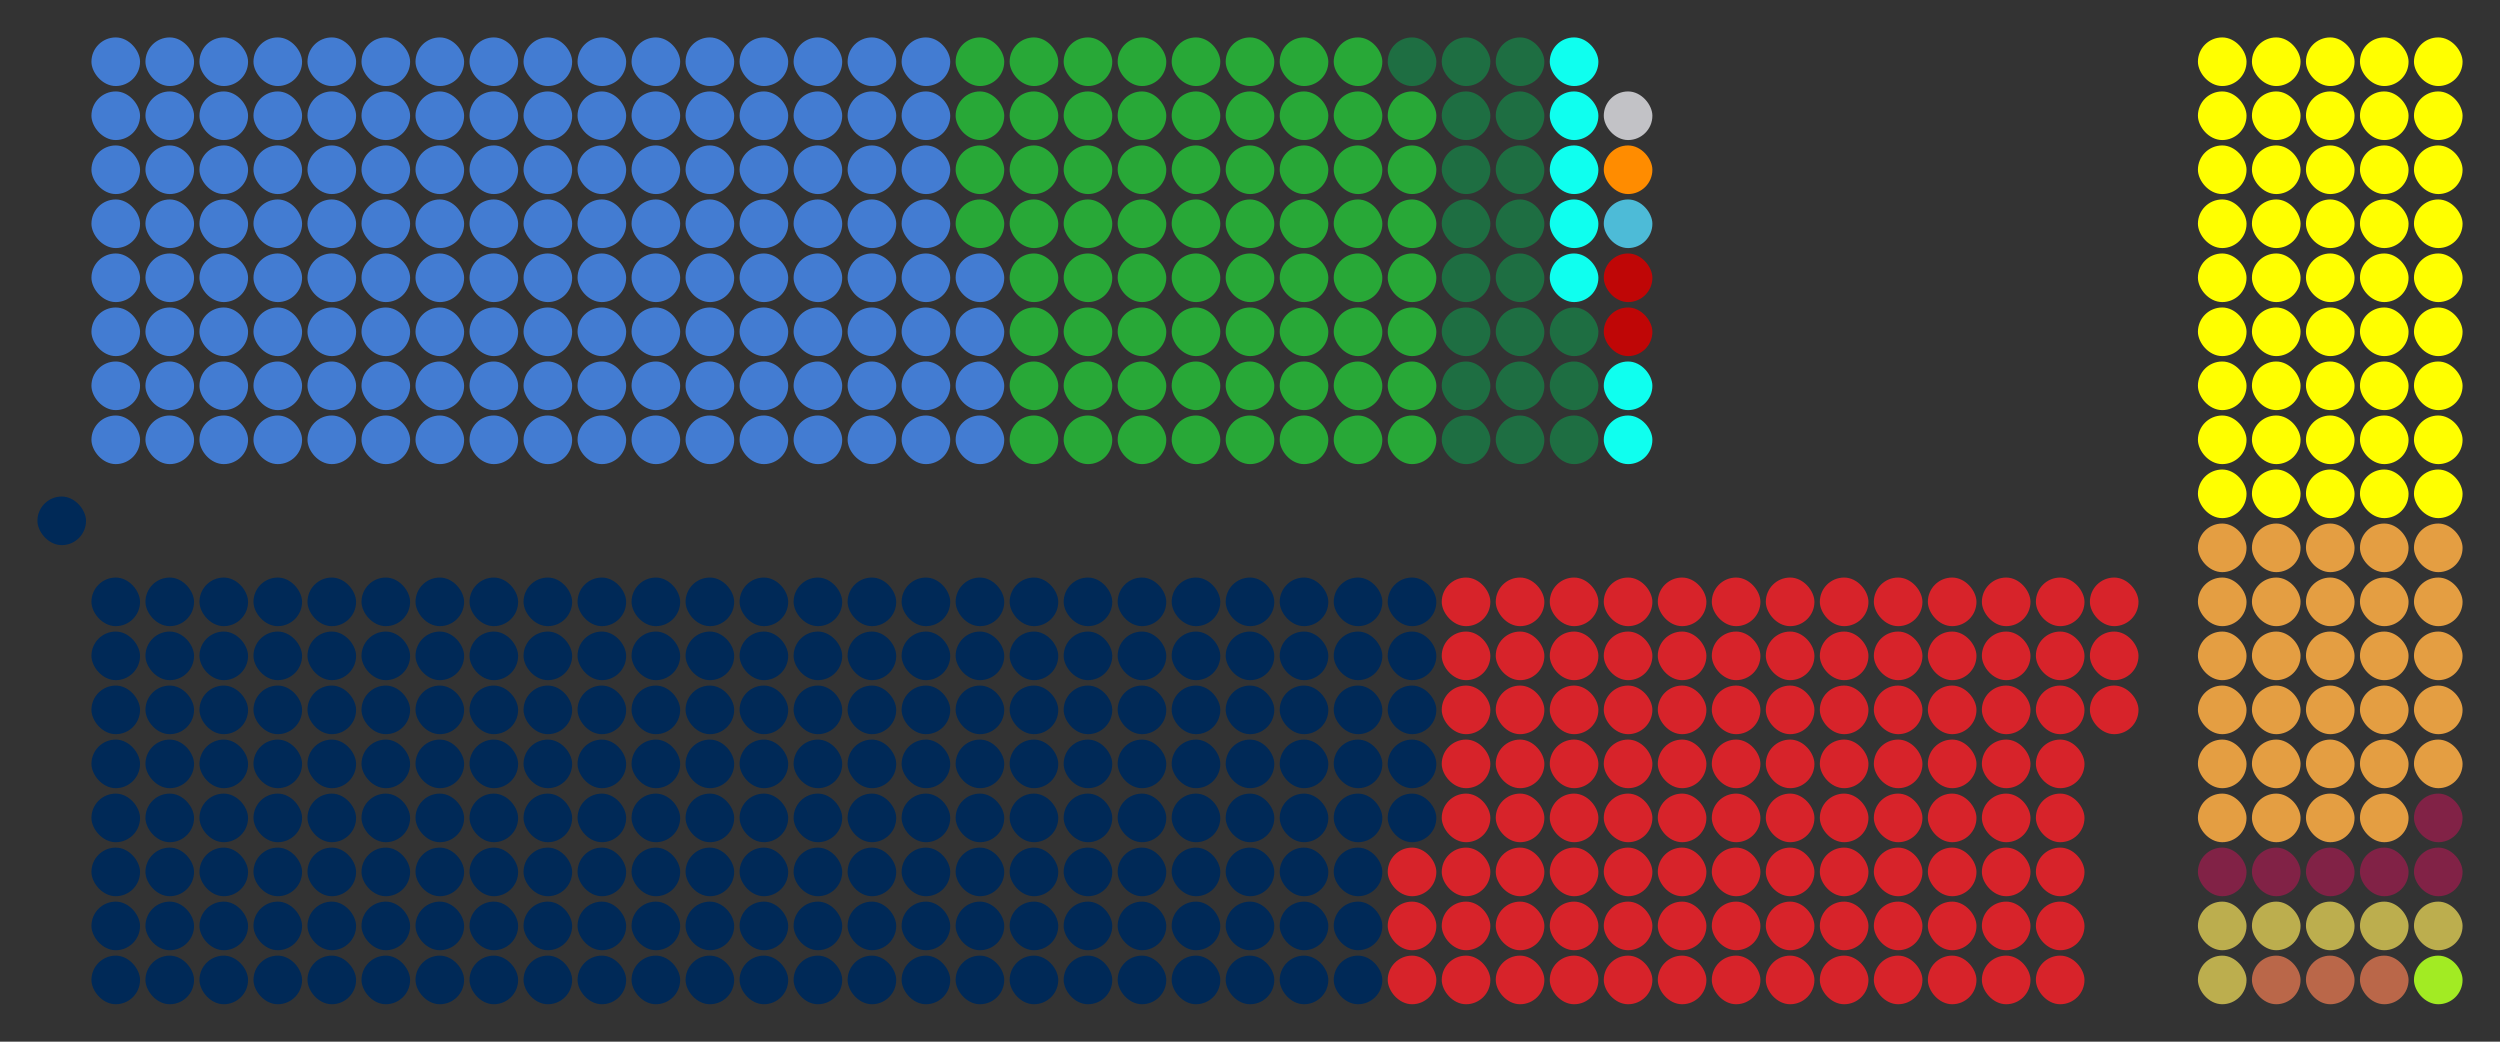<?xml version="1.0" encoding="UTF-8" standalone="no"?>
<svg xmlns:svg="http://www.w3.org/2000/svg"
xmlns="http://www.w3.org/2000/svg" version="1.1"
width="360.0" height="150.0">
<rect width="100%" height="100%" fill="#333333" stroke="none"/>
<!-- Created with the Wikimedia westminster parliament diagram creator (http://parliamentdiagram.toolforge.org/westminsterinputform.html) -->
<g id="diagram">
  <g id="headbench">
  <g style="fill:#002957" id="Speaker">
    <rect x="5.389" y="71.5" rx="3.50" ry="3.50" width="7.00" height="7.00"/>
  </g>
  </g>
  <g id="leftbench">
  <g style="fill:#437CD2" id="Conservative">
    <rect x="13.167" y="59.833" rx="3.50" ry="3.50" width="7.00" height="7.00"/>
    <rect x="13.167" y="52.056" rx="3.50" ry="3.50" width="7.00" height="7.00"/>
    <rect x="13.167" y="44.278" rx="3.50" ry="3.50" width="7.00" height="7.00"/>
    <rect x="13.167" y="36.5" rx="3.50" ry="3.50" width="7.00" height="7.00"/>
    <rect x="13.167" y="28.722" rx="3.50" ry="3.50" width="7.00" height="7.00"/>
    <rect x="13.167" y="20.944" rx="3.50" ry="3.50" width="7.00" height="7.00"/>
    <rect x="13.167" y="13.167" rx="3.50" ry="3.50" width="7.00" height="7.00"/>
    <rect x="13.167" y="5.389" rx="3.50" ry="3.50" width="7.00" height="7.00"/>
    <rect x="20.944" y="59.833" rx="3.50" ry="3.50" width="7.00" height="7.00"/>
    <rect x="20.944" y="52.056" rx="3.50" ry="3.50" width="7.00" height="7.00"/>
    <rect x="20.944" y="44.278" rx="3.50" ry="3.50" width="7.00" height="7.00"/>
    <rect x="20.944" y="36.5" rx="3.50" ry="3.50" width="7.00" height="7.00"/>
    <rect x="20.944" y="28.722" rx="3.50" ry="3.50" width="7.00" height="7.00"/>
    <rect x="20.944" y="20.944" rx="3.50" ry="3.50" width="7.00" height="7.00"/>
    <rect x="20.944" y="13.167" rx="3.50" ry="3.50" width="7.00" height="7.00"/>
    <rect x="20.944" y="5.389" rx="3.50" ry="3.50" width="7.00" height="7.00"/>
    <rect x="28.722" y="59.833" rx="3.50" ry="3.50" width="7.00" height="7.00"/>
    <rect x="28.722" y="52.056" rx="3.50" ry="3.50" width="7.00" height="7.00"/>
    <rect x="28.722" y="44.278" rx="3.50" ry="3.50" width="7.00" height="7.00"/>
    <rect x="28.722" y="36.5" rx="3.50" ry="3.50" width="7.00" height="7.00"/>
    <rect x="28.722" y="28.722" rx="3.50" ry="3.50" width="7.00" height="7.00"/>
    <rect x="28.722" y="20.944" rx="3.50" ry="3.50" width="7.00" height="7.00"/>
    <rect x="28.722" y="13.167" rx="3.50" ry="3.50" width="7.00" height="7.00"/>
    <rect x="28.722" y="5.389" rx="3.50" ry="3.50" width="7.00" height="7.00"/>
    <rect x="36.5" y="59.833" rx="3.50" ry="3.50" width="7.00" height="7.00"/>
    <rect x="36.5" y="52.056" rx="3.50" ry="3.50" width="7.00" height="7.00"/>
    <rect x="36.5" y="44.278" rx="3.50" ry="3.50" width="7.00" height="7.00"/>
    <rect x="36.5" y="36.5" rx="3.50" ry="3.50" width="7.00" height="7.00"/>
    <rect x="36.5" y="28.722" rx="3.50" ry="3.50" width="7.00" height="7.00"/>
    <rect x="36.5" y="20.944" rx="3.50" ry="3.50" width="7.00" height="7.00"/>
    <rect x="36.5" y="13.167" rx="3.50" ry="3.50" width="7.00" height="7.00"/>
    <rect x="36.5" y="5.389" rx="3.50" ry="3.50" width="7.00" height="7.00"/>
    <rect x="44.278" y="59.833" rx="3.50" ry="3.50" width="7.00" height="7.00"/>
    <rect x="44.278" y="52.056" rx="3.50" ry="3.50" width="7.00" height="7.00"/>
    <rect x="44.278" y="44.278" rx="3.50" ry="3.50" width="7.00" height="7.00"/>
    <rect x="44.278" y="36.5" rx="3.50" ry="3.50" width="7.00" height="7.00"/>
    <rect x="44.278" y="28.722" rx="3.50" ry="3.50" width="7.00" height="7.00"/>
    <rect x="44.278" y="20.944" rx="3.50" ry="3.50" width="7.00" height="7.00"/>
    <rect x="44.278" y="13.167" rx="3.50" ry="3.50" width="7.00" height="7.00"/>
    <rect x="44.278" y="5.389" rx="3.50" ry="3.50" width="7.00" height="7.00"/>
    <rect x="52.056" y="59.833" rx="3.50" ry="3.50" width="7.00" height="7.00"/>
    <rect x="52.056" y="52.056" rx="3.50" ry="3.50" width="7.00" height="7.00"/>
    <rect x="52.056" y="44.278" rx="3.50" ry="3.50" width="7.00" height="7.00"/>
    <rect x="52.056" y="36.5" rx="3.50" ry="3.50" width="7.00" height="7.00"/>
    <rect x="52.056" y="28.722" rx="3.50" ry="3.50" width="7.00" height="7.00"/>
    <rect x="52.056" y="20.944" rx="3.50" ry="3.50" width="7.00" height="7.00"/>
    <rect x="52.056" y="13.167" rx="3.50" ry="3.50" width="7.00" height="7.00"/>
    <rect x="52.056" y="5.389" rx="3.50" ry="3.50" width="7.00" height="7.00"/>
    <rect x="59.833" y="59.833" rx="3.50" ry="3.50" width="7.00" height="7.00"/>
    <rect x="59.833" y="52.056" rx="3.50" ry="3.50" width="7.00" height="7.00"/>
    <rect x="59.833" y="44.278" rx="3.50" ry="3.50" width="7.00" height="7.00"/>
    <rect x="59.833" y="36.5" rx="3.50" ry="3.50" width="7.00" height="7.00"/>
    <rect x="59.833" y="28.722" rx="3.50" ry="3.50" width="7.00" height="7.00"/>
    <rect x="59.833" y="20.944" rx="3.50" ry="3.50" width="7.00" height="7.00"/>
    <rect x="59.833" y="13.167" rx="3.50" ry="3.50" width="7.00" height="7.00"/>
    <rect x="59.833" y="5.389" rx="3.50" ry="3.50" width="7.00" height="7.00"/>
    <rect x="67.611" y="59.833" rx="3.50" ry="3.50" width="7.00" height="7.00"/>
    <rect x="67.611" y="52.056" rx="3.50" ry="3.50" width="7.00" height="7.00"/>
    <rect x="67.611" y="44.278" rx="3.50" ry="3.50" width="7.00" height="7.00"/>
    <rect x="67.611" y="36.5" rx="3.50" ry="3.50" width="7.00" height="7.00"/>
    <rect x="67.611" y="28.722" rx="3.50" ry="3.50" width="7.00" height="7.00"/>
    <rect x="67.611" y="20.944" rx="3.50" ry="3.50" width="7.00" height="7.00"/>
    <rect x="67.611" y="13.167" rx="3.50" ry="3.50" width="7.00" height="7.00"/>
    <rect x="67.611" y="5.389" rx="3.50" ry="3.50" width="7.00" height="7.00"/>
    <rect x="75.389" y="59.833" rx="3.50" ry="3.50" width="7.00" height="7.00"/>
    <rect x="75.389" y="52.056" rx="3.50" ry="3.50" width="7.00" height="7.00"/>
    <rect x="75.389" y="44.278" rx="3.50" ry="3.50" width="7.00" height="7.00"/>
    <rect x="75.389" y="36.5" rx="3.50" ry="3.50" width="7.00" height="7.00"/>
    <rect x="75.389" y="28.722" rx="3.50" ry="3.50" width="7.00" height="7.00"/>
    <rect x="75.389" y="20.944" rx="3.50" ry="3.50" width="7.00" height="7.00"/>
    <rect x="75.389" y="13.167" rx="3.50" ry="3.50" width="7.00" height="7.00"/>
    <rect x="75.389" y="5.389" rx="3.50" ry="3.50" width="7.00" height="7.00"/>
    <rect x="83.167" y="59.833" rx="3.50" ry="3.50" width="7.00" height="7.00"/>
    <rect x="83.167" y="52.056" rx="3.50" ry="3.50" width="7.00" height="7.00"/>
    <rect x="83.167" y="44.278" rx="3.50" ry="3.50" width="7.00" height="7.00"/>
    <rect x="83.167" y="36.5" rx="3.50" ry="3.50" width="7.00" height="7.00"/>
    <rect x="83.167" y="28.722" rx="3.50" ry="3.50" width="7.00" height="7.00"/>
    <rect x="83.167" y="20.944" rx="3.50" ry="3.50" width="7.00" height="7.00"/>
    <rect x="83.167" y="13.167" rx="3.50" ry="3.50" width="7.00" height="7.00"/>
    <rect x="83.167" y="5.389" rx="3.50" ry="3.50" width="7.00" height="7.00"/>
    <rect x="90.944" y="59.833" rx="3.50" ry="3.50" width="7.00" height="7.00"/>
    <rect x="90.944" y="52.056" rx="3.50" ry="3.50" width="7.00" height="7.00"/>
    <rect x="90.944" y="44.278" rx="3.50" ry="3.50" width="7.00" height="7.00"/>
    <rect x="90.944" y="36.5" rx="3.50" ry="3.50" width="7.00" height="7.00"/>
    <rect x="90.944" y="28.722" rx="3.50" ry="3.50" width="7.00" height="7.00"/>
    <rect x="90.944" y="20.944" rx="3.50" ry="3.50" width="7.00" height="7.00"/>
    <rect x="90.944" y="13.167" rx="3.50" ry="3.50" width="7.00" height="7.00"/>
    <rect x="90.944" y="5.389" rx="3.50" ry="3.50" width="7.00" height="7.00"/>
    <rect x="98.722" y="59.833" rx="3.50" ry="3.50" width="7.00" height="7.00"/>
    <rect x="98.722" y="52.056" rx="3.50" ry="3.50" width="7.00" height="7.00"/>
    <rect x="98.722" y="44.278" rx="3.50" ry="3.50" width="7.00" height="7.00"/>
    <rect x="98.722" y="36.5" rx="3.50" ry="3.50" width="7.00" height="7.00"/>
    <rect x="98.722" y="28.722" rx="3.50" ry="3.50" width="7.00" height="7.00"/>
    <rect x="98.722" y="20.944" rx="3.50" ry="3.50" width="7.00" height="7.00"/>
    <rect x="98.722" y="13.167" rx="3.50" ry="3.50" width="7.00" height="7.00"/>
    <rect x="98.722" y="5.389" rx="3.50" ry="3.50" width="7.00" height="7.00"/>
    <rect x="106.5" y="59.833" rx="3.50" ry="3.50" width="7.00" height="7.00"/>
    <rect x="106.5" y="52.056" rx="3.50" ry="3.50" width="7.00" height="7.00"/>
    <rect x="106.5" y="44.278" rx="3.50" ry="3.50" width="7.00" height="7.00"/>
    <rect x="106.5" y="36.5" rx="3.50" ry="3.50" width="7.00" height="7.00"/>
    <rect x="106.5" y="28.722" rx="3.50" ry="3.50" width="7.00" height="7.00"/>
    <rect x="106.5" y="20.944" rx="3.50" ry="3.50" width="7.00" height="7.00"/>
    <rect x="106.5" y="13.167" rx="3.50" ry="3.50" width="7.00" height="7.00"/>
    <rect x="106.5" y="5.389" rx="3.50" ry="3.50" width="7.00" height="7.00"/>
    <rect x="114.278" y="59.833" rx="3.50" ry="3.50" width="7.00" height="7.00"/>
    <rect x="114.278" y="52.056" rx="3.50" ry="3.50" width="7.00" height="7.00"/>
    <rect x="114.278" y="44.278" rx="3.50" ry="3.50" width="7.00" height="7.00"/>
    <rect x="114.278" y="36.5" rx="3.50" ry="3.50" width="7.00" height="7.00"/>
    <rect x="114.278" y="28.722" rx="3.50" ry="3.50" width="7.00" height="7.00"/>
    <rect x="114.278" y="20.944" rx="3.50" ry="3.50" width="7.00" height="7.00"/>
    <rect x="114.278" y="13.167" rx="3.50" ry="3.50" width="7.00" height="7.00"/>
    <rect x="114.278" y="5.389" rx="3.50" ry="3.50" width="7.00" height="7.00"/>
    <rect x="122.056" y="59.833" rx="3.50" ry="3.50" width="7.00" height="7.00"/>
    <rect x="122.056" y="52.056" rx="3.50" ry="3.50" width="7.00" height="7.00"/>
    <rect x="122.056" y="44.278" rx="3.50" ry="3.50" width="7.00" height="7.00"/>
    <rect x="122.056" y="36.5" rx="3.50" ry="3.50" width="7.00" height="7.00"/>
    <rect x="122.056" y="28.722" rx="3.50" ry="3.50" width="7.00" height="7.00"/>
    <rect x="122.056" y="20.944" rx="3.50" ry="3.50" width="7.00" height="7.00"/>
    <rect x="122.056" y="13.167" rx="3.50" ry="3.50" width="7.00" height="7.00"/>
    <rect x="122.056" y="5.389" rx="3.50" ry="3.50" width="7.00" height="7.00"/>
    <rect x="129.833" y="59.833" rx="3.50" ry="3.50" width="7.00" height="7.00"/>
    <rect x="129.833" y="52.056" rx="3.50" ry="3.50" width="7.00" height="7.00"/>
    <rect x="129.833" y="44.278" rx="3.50" ry="3.50" width="7.00" height="7.00"/>
    <rect x="129.833" y="36.5" rx="3.50" ry="3.50" width="7.00" height="7.00"/>
    <rect x="129.833" y="28.722" rx="3.50" ry="3.50" width="7.00" height="7.00"/>
    <rect x="129.833" y="20.944" rx="3.50" ry="3.50" width="7.00" height="7.00"/>
    <rect x="129.833" y="13.167" rx="3.50" ry="3.50" width="7.00" height="7.00"/>
    <rect x="129.833" y="5.389" rx="3.50" ry="3.50" width="7.00" height="7.00"/>
    <rect x="137.611" y="59.833" rx="3.50" ry="3.50" width="7.00" height="7.00"/>
    <rect x="137.611" y="52.056" rx="3.50" ry="3.50" width="7.00" height="7.00"/>
    <rect x="137.611" y="44.278" rx="3.50" ry="3.50" width="7.00" height="7.00"/>
    <rect x="137.611" y="36.5" rx="3.50" ry="3.50" width="7.00" height="7.00"/>
  </g>
  <g style="fill:#28A837" id="Liberal-Gren">
    <rect x="137.611" y="28.722" rx="3.50" ry="3.50" width="7.00" height="7.00"/>
    <rect x="137.611" y="20.944" rx="3.50" ry="3.50" width="7.00" height="7.00"/>
    <rect x="137.611" y="13.167" rx="3.50" ry="3.50" width="7.00" height="7.00"/>
    <rect x="137.611" y="5.389" rx="3.50" ry="3.50" width="7.00" height="7.00"/>
    <rect x="145.389" y="59.833" rx="3.50" ry="3.50" width="7.00" height="7.00"/>
    <rect x="145.389" y="52.056" rx="3.50" ry="3.50" width="7.00" height="7.00"/>
    <rect x="145.389" y="44.278" rx="3.50" ry="3.50" width="7.00" height="7.00"/>
    <rect x="145.389" y="36.5" rx="3.50" ry="3.50" width="7.00" height="7.00"/>
    <rect x="145.389" y="28.722" rx="3.50" ry="3.50" width="7.00" height="7.00"/>
    <rect x="145.389" y="20.944" rx="3.50" ry="3.50" width="7.00" height="7.00"/>
    <rect x="145.389" y="13.167" rx="3.50" ry="3.50" width="7.00" height="7.00"/>
    <rect x="145.389" y="5.389" rx="3.50" ry="3.50" width="7.00" height="7.00"/>
    <rect x="153.167" y="59.833" rx="3.50" ry="3.50" width="7.00" height="7.00"/>
    <rect x="153.167" y="52.056" rx="3.50" ry="3.50" width="7.00" height="7.00"/>
    <rect x="153.167" y="44.278" rx="3.50" ry="3.50" width="7.00" height="7.00"/>
    <rect x="153.167" y="36.5" rx="3.50" ry="3.50" width="7.00" height="7.00"/>
    <rect x="153.167" y="28.722" rx="3.50" ry="3.50" width="7.00" height="7.00"/>
    <rect x="153.167" y="20.944" rx="3.50" ry="3.50" width="7.00" height="7.00"/>
    <rect x="153.167" y="13.167" rx="3.50" ry="3.50" width="7.00" height="7.00"/>
    <rect x="153.167" y="5.389" rx="3.50" ry="3.50" width="7.00" height="7.00"/>
    <rect x="160.944" y="59.833" rx="3.50" ry="3.50" width="7.00" height="7.00"/>
    <rect x="160.944" y="52.056" rx="3.50" ry="3.50" width="7.00" height="7.00"/>
    <rect x="160.944" y="44.278" rx="3.50" ry="3.50" width="7.00" height="7.00"/>
    <rect x="160.944" y="36.5" rx="3.50" ry="3.50" width="7.00" height="7.00"/>
    <rect x="160.944" y="28.722" rx="3.50" ry="3.50" width="7.00" height="7.00"/>
    <rect x="160.944" y="20.944" rx="3.50" ry="3.50" width="7.00" height="7.00"/>
    <rect x="160.944" y="13.167" rx="3.50" ry="3.50" width="7.00" height="7.00"/>
    <rect x="160.944" y="5.389" rx="3.50" ry="3.50" width="7.00" height="7.00"/>
    <rect x="168.722" y="59.833" rx="3.50" ry="3.50" width="7.00" height="7.00"/>
    <rect x="168.722" y="52.056" rx="3.50" ry="3.50" width="7.00" height="7.00"/>
    <rect x="168.722" y="44.278" rx="3.50" ry="3.50" width="7.00" height="7.00"/>
    <rect x="168.722" y="36.5" rx="3.50" ry="3.50" width="7.00" height="7.00"/>
    <rect x="168.722" y="28.722" rx="3.50" ry="3.50" width="7.00" height="7.00"/>
    <rect x="168.722" y="20.944" rx="3.50" ry="3.50" width="7.00" height="7.00"/>
    <rect x="168.722" y="13.167" rx="3.50" ry="3.50" width="7.00" height="7.00"/>
    <rect x="168.722" y="5.389" rx="3.50" ry="3.50" width="7.00" height="7.00"/>
    <rect x="176.5" y="59.833" rx="3.50" ry="3.50" width="7.00" height="7.00"/>
    <rect x="176.5" y="52.056" rx="3.50" ry="3.50" width="7.00" height="7.00"/>
    <rect x="176.5" y="44.278" rx="3.50" ry="3.50" width="7.00" height="7.00"/>
    <rect x="176.5" y="36.5" rx="3.50" ry="3.50" width="7.00" height="7.00"/>
    <rect x="176.5" y="28.722" rx="3.50" ry="3.50" width="7.00" height="7.00"/>
    <rect x="176.5" y="20.944" rx="3.50" ry="3.50" width="7.00" height="7.00"/>
    <rect x="176.5" y="13.167" rx="3.50" ry="3.50" width="7.00" height="7.00"/>
    <rect x="176.5" y="5.389" rx="3.50" ry="3.50" width="7.00" height="7.00"/>
    <rect x="184.278" y="59.833" rx="3.50" ry="3.50" width="7.00" height="7.00"/>
    <rect x="184.278" y="52.056" rx="3.50" ry="3.50" width="7.00" height="7.00"/>
    <rect x="184.278" y="44.278" rx="3.50" ry="3.50" width="7.00" height="7.00"/>
    <rect x="184.278" y="36.5" rx="3.50" ry="3.50" width="7.00" height="7.00"/>
    <rect x="184.278" y="28.722" rx="3.50" ry="3.50" width="7.00" height="7.00"/>
    <rect x="184.278" y="20.944" rx="3.50" ry="3.50" width="7.00" height="7.00"/>
    <rect x="184.278" y="13.167" rx="3.50" ry="3.50" width="7.00" height="7.00"/>
    <rect x="184.278" y="5.389" rx="3.50" ry="3.50" width="7.00" height="7.00"/>
    <rect x="192.056" y="59.833" rx="3.50" ry="3.50" width="7.00" height="7.00"/>
    <rect x="192.056" y="52.056" rx="3.50" ry="3.50" width="7.00" height="7.00"/>
    <rect x="192.056" y="44.278" rx="3.50" ry="3.50" width="7.00" height="7.00"/>
    <rect x="192.056" y="36.5" rx="3.50" ry="3.50" width="7.00" height="7.00"/>
    <rect x="192.056" y="28.722" rx="3.50" ry="3.50" width="7.00" height="7.00"/>
    <rect x="192.056" y="20.944" rx="3.50" ry="3.50" width="7.00" height="7.00"/>
    <rect x="192.056" y="13.167" rx="3.50" ry="3.50" width="7.00" height="7.00"/>
    <rect x="192.056" y="5.389" rx="3.50" ry="3.50" width="7.00" height="7.00"/>
    <rect x="199.833" y="59.833" rx="3.50" ry="3.50" width="7.00" height="7.00"/>
    <rect x="199.833" y="52.056" rx="3.50" ry="3.50" width="7.00" height="7.00"/>
    <rect x="199.833" y="44.278" rx="3.50" ry="3.50" width="7.00" height="7.00"/>
    <rect x="199.833" y="36.5" rx="3.50" ry="3.50" width="7.00" height="7.00"/>
    <rect x="199.833" y="28.722" rx="3.50" ry="3.50" width="7.00" height="7.00"/>
    <rect x="199.833" y="20.944" rx="3.50" ry="3.50" width="7.00" height="7.00"/>
    <rect x="199.833" y="13.167" rx="3.50" ry="3.50" width="7.00" height="7.00"/>
  </g>
  <g style="fill:#1E6E42" id="Reform">
    <rect x="199.833" y="5.389" rx="3.50" ry="3.50" width="7.00" height="7.00"/>
    <rect x="207.611" y="59.833" rx="3.50" ry="3.50" width="7.00" height="7.00"/>
    <rect x="207.611" y="52.056" rx="3.50" ry="3.50" width="7.00" height="7.00"/>
    <rect x="207.611" y="44.278" rx="3.50" ry="3.50" width="7.00" height="7.00"/>
    <rect x="207.611" y="36.5" rx="3.50" ry="3.50" width="7.00" height="7.00"/>
    <rect x="207.611" y="28.722" rx="3.50" ry="3.50" width="7.00" height="7.00"/>
    <rect x="207.611" y="20.944" rx="3.50" ry="3.50" width="7.00" height="7.00"/>
    <rect x="207.611" y="13.167" rx="3.50" ry="3.50" width="7.00" height="7.00"/>
    <rect x="207.611" y="5.389" rx="3.50" ry="3.50" width="7.00" height="7.00"/>
    <rect x="215.389" y="59.833" rx="3.50" ry="3.50" width="7.00" height="7.00"/>
    <rect x="215.389" y="52.056" rx="3.50" ry="3.50" width="7.00" height="7.00"/>
    <rect x="215.389" y="44.278" rx="3.50" ry="3.50" width="7.00" height="7.00"/>
    <rect x="215.389" y="36.5" rx="3.50" ry="3.50" width="7.00" height="7.00"/>
    <rect x="215.389" y="28.722" rx="3.50" ry="3.50" width="7.00" height="7.00"/>
    <rect x="215.389" y="20.944" rx="3.50" ry="3.50" width="7.00" height="7.00"/>
    <rect x="215.389" y="13.167" rx="3.50" ry="3.50" width="7.00" height="7.00"/>
    <rect x="215.389" y="5.389" rx="3.50" ry="3.50" width="7.00" height="7.00"/>
    <rect x="223.167" y="59.833" rx="3.50" ry="3.50" width="7.00" height="7.00"/>
    <rect x="223.167" y="52.056" rx="3.50" ry="3.50" width="7.00" height="7.00"/>
    <rect x="223.167" y="44.278" rx="3.50" ry="3.50" width="7.00" height="7.00"/>
  </g>
  <g style="fill:#0FFFEF" id="TNF">
    <rect x="223.167" y="36.5" rx="3.50" ry="3.50" width="7.00" height="7.00"/>
    <rect x="223.167" y="28.722" rx="3.50" ry="3.50" width="7.00" height="7.00"/>
    <rect x="223.167" y="20.944" rx="3.50" ry="3.50" width="7.00" height="7.00"/>
    <rect x="223.167" y="13.167" rx="3.50" ry="3.50" width="7.00" height="7.00"/>
    <rect x="223.167" y="5.389" rx="3.50" ry="3.50" width="7.00" height="7.00"/>
    <rect x="230.944" y="59.833" rx="3.50" ry="3.50" width="7.00" height="7.00"/>
    <rect x="230.944" y="52.056" rx="3.50" ry="3.50" width="7.00" height="7.00"/>
  </g>
  <g style="fill:#BF0606" id="Socialist">
    <rect x="230.944" y="44.278" rx="3.50" ry="3.50" width="7.00" height="7.00"/>
    <rect x="230.944" y="36.5" rx="3.50" ry="3.50" width="7.00" height="7.00"/>
  </g>
  <g style="fill:#4DBBD7" id="KZ">
    <rect x="230.944" y="28.722" rx="3.50" ry="3.50" width="7.00" height="7.00"/>
  </g>
  <g style="fill:#FF8C00" id="Wow!">
    <rect x="230.944" y="20.944" rx="3.50" ry="3.50" width="7.00" height="7.00"/>
  </g>
  <g style="fill:#C2C2C6" id="Independent">
    <rect x="230.944" y="13.167" rx="3.50" ry="3.50" width="7.00" height="7.00"/>
  </g>
  </g>
  <g id="rightbench">
  <g style="fill:#002957" id="Constitution">
    <rect x="13.167" y="83.167" rx="3.50" ry="3.50" width="7.00" height="7.00"/>
    <rect x="13.167" y="90.944" rx="3.50" ry="3.50" width="7.00" height="7.00"/>
    <rect x="13.167" y="98.722" rx="3.50" ry="3.50" width="7.00" height="7.00"/>
    <rect x="13.167" y="106.5" rx="3.50" ry="3.50" width="7.00" height="7.00"/>
    <rect x="13.167" y="114.278" rx="3.50" ry="3.50" width="7.00" height="7.00"/>
    <rect x="13.167" y="122.056" rx="3.50" ry="3.50" width="7.00" height="7.00"/>
    <rect x="13.167" y="129.833" rx="3.50" ry="3.50" width="7.00" height="7.00"/>
    <rect x="13.167" y="137.611" rx="3.50" ry="3.50" width="7.00" height="7.00"/>
    <rect x="20.944" y="83.167" rx="3.50" ry="3.50" width="7.00" height="7.00"/>
    <rect x="20.944" y="90.944" rx="3.50" ry="3.50" width="7.00" height="7.00"/>
    <rect x="20.944" y="98.722" rx="3.50" ry="3.50" width="7.00" height="7.00"/>
    <rect x="20.944" y="106.5" rx="3.50" ry="3.50" width="7.00" height="7.00"/>
    <rect x="20.944" y="114.278" rx="3.50" ry="3.50" width="7.00" height="7.00"/>
    <rect x="20.944" y="122.056" rx="3.50" ry="3.50" width="7.00" height="7.00"/>
    <rect x="20.944" y="129.833" rx="3.50" ry="3.50" width="7.00" height="7.00"/>
    <rect x="20.944" y="137.611" rx="3.50" ry="3.50" width="7.00" height="7.00"/>
    <rect x="28.722" y="83.167" rx="3.50" ry="3.50" width="7.00" height="7.00"/>
    <rect x="28.722" y="90.944" rx="3.50" ry="3.50" width="7.00" height="7.00"/>
    <rect x="28.722" y="98.722" rx="3.50" ry="3.50" width="7.00" height="7.00"/>
    <rect x="28.722" y="106.5" rx="3.50" ry="3.50" width="7.00" height="7.00"/>
    <rect x="28.722" y="114.278" rx="3.50" ry="3.50" width="7.00" height="7.00"/>
    <rect x="28.722" y="122.056" rx="3.50" ry="3.50" width="7.00" height="7.00"/>
    <rect x="28.722" y="129.833" rx="3.50" ry="3.50" width="7.00" height="7.00"/>
    <rect x="28.722" y="137.611" rx="3.50" ry="3.50" width="7.00" height="7.00"/>
    <rect x="36.5" y="83.167" rx="3.50" ry="3.50" width="7.00" height="7.00"/>
    <rect x="36.5" y="90.944" rx="3.50" ry="3.50" width="7.00" height="7.00"/>
    <rect x="36.5" y="98.722" rx="3.50" ry="3.50" width="7.00" height="7.00"/>
    <rect x="36.5" y="106.5" rx="3.50" ry="3.50" width="7.00" height="7.00"/>
    <rect x="36.5" y="114.278" rx="3.50" ry="3.50" width="7.00" height="7.00"/>
    <rect x="36.5" y="122.056" rx="3.50" ry="3.50" width="7.00" height="7.00"/>
    <rect x="36.5" y="129.833" rx="3.50" ry="3.50" width="7.00" height="7.00"/>
    <rect x="36.5" y="137.611" rx="3.50" ry="3.50" width="7.00" height="7.00"/>
    <rect x="44.278" y="83.167" rx="3.50" ry="3.50" width="7.00" height="7.00"/>
    <rect x="44.278" y="90.944" rx="3.50" ry="3.50" width="7.00" height="7.00"/>
    <rect x="44.278" y="98.722" rx="3.50" ry="3.50" width="7.00" height="7.00"/>
    <rect x="44.278" y="106.5" rx="3.50" ry="3.50" width="7.00" height="7.00"/>
    <rect x="44.278" y="114.278" rx="3.50" ry="3.50" width="7.00" height="7.00"/>
    <rect x="44.278" y="122.056" rx="3.50" ry="3.50" width="7.00" height="7.00"/>
    <rect x="44.278" y="129.833" rx="3.50" ry="3.50" width="7.00" height="7.00"/>
    <rect x="44.278" y="137.611" rx="3.50" ry="3.50" width="7.00" height="7.00"/>
    <rect x="52.056" y="83.167" rx="3.50" ry="3.50" width="7.00" height="7.00"/>
    <rect x="52.056" y="90.944" rx="3.50" ry="3.50" width="7.00" height="7.00"/>
    <rect x="52.056" y="98.722" rx="3.50" ry="3.50" width="7.00" height="7.00"/>
    <rect x="52.056" y="106.5" rx="3.50" ry="3.50" width="7.00" height="7.00"/>
    <rect x="52.056" y="114.278" rx="3.50" ry="3.50" width="7.00" height="7.00"/>
    <rect x="52.056" y="122.056" rx="3.50" ry="3.50" width="7.00" height="7.00"/>
    <rect x="52.056" y="129.833" rx="3.50" ry="3.50" width="7.00" height="7.00"/>
    <rect x="52.056" y="137.611" rx="3.50" ry="3.50" width="7.00" height="7.00"/>
    <rect x="59.833" y="83.167" rx="3.50" ry="3.50" width="7.00" height="7.00"/>
    <rect x="59.833" y="90.944" rx="3.50" ry="3.50" width="7.00" height="7.00"/>
    <rect x="59.833" y="98.722" rx="3.50" ry="3.50" width="7.00" height="7.00"/>
    <rect x="59.833" y="106.5" rx="3.50" ry="3.50" width="7.00" height="7.00"/>
    <rect x="59.833" y="114.278" rx="3.50" ry="3.50" width="7.00" height="7.00"/>
    <rect x="59.833" y="122.056" rx="3.50" ry="3.50" width="7.00" height="7.00"/>
    <rect x="59.833" y="129.833" rx="3.50" ry="3.50" width="7.00" height="7.00"/>
    <rect x="59.833" y="137.611" rx="3.50" ry="3.50" width="7.00" height="7.00"/>
    <rect x="67.611" y="83.167" rx="3.50" ry="3.50" width="7.00" height="7.00"/>
    <rect x="67.611" y="90.944" rx="3.50" ry="3.50" width="7.00" height="7.00"/>
    <rect x="67.611" y="98.722" rx="3.50" ry="3.50" width="7.00" height="7.00"/>
    <rect x="67.611" y="106.5" rx="3.50" ry="3.50" width="7.00" height="7.00"/>
    <rect x="67.611" y="114.278" rx="3.50" ry="3.50" width="7.00" height="7.00"/>
    <rect x="67.611" y="122.056" rx="3.50" ry="3.50" width="7.00" height="7.00"/>
    <rect x="67.611" y="129.833" rx="3.50" ry="3.50" width="7.00" height="7.00"/>
    <rect x="67.611" y="137.611" rx="3.50" ry="3.50" width="7.00" height="7.00"/>
    <rect x="75.389" y="83.167" rx="3.50" ry="3.50" width="7.00" height="7.00"/>
    <rect x="75.389" y="90.944" rx="3.50" ry="3.50" width="7.00" height="7.00"/>
    <rect x="75.389" y="98.722" rx="3.50" ry="3.50" width="7.00" height="7.00"/>
    <rect x="75.389" y="106.5" rx="3.50" ry="3.50" width="7.00" height="7.00"/>
    <rect x="75.389" y="114.278" rx="3.50" ry="3.50" width="7.00" height="7.00"/>
    <rect x="75.389" y="122.056" rx="3.50" ry="3.50" width="7.00" height="7.00"/>
    <rect x="75.389" y="129.833" rx="3.50" ry="3.50" width="7.00" height="7.00"/>
    <rect x="75.389" y="137.611" rx="3.50" ry="3.50" width="7.00" height="7.00"/>
    <rect x="83.167" y="83.167" rx="3.50" ry="3.50" width="7.00" height="7.00"/>
    <rect x="83.167" y="90.944" rx="3.50" ry="3.50" width="7.00" height="7.00"/>
    <rect x="83.167" y="98.722" rx="3.50" ry="3.50" width="7.00" height="7.00"/>
    <rect x="83.167" y="106.5" rx="3.50" ry="3.50" width="7.00" height="7.00"/>
    <rect x="83.167" y="114.278" rx="3.50" ry="3.50" width="7.00" height="7.00"/>
    <rect x="83.167" y="122.056" rx="3.50" ry="3.50" width="7.00" height="7.00"/>
    <rect x="83.167" y="129.833" rx="3.50" ry="3.50" width="7.00" height="7.00"/>
    <rect x="83.167" y="137.611" rx="3.50" ry="3.50" width="7.00" height="7.00"/>
    <rect x="90.944" y="83.167" rx="3.50" ry="3.50" width="7.00" height="7.00"/>
    <rect x="90.944" y="90.944" rx="3.50" ry="3.50" width="7.00" height="7.00"/>
    <rect x="90.944" y="98.722" rx="3.50" ry="3.50" width="7.00" height="7.00"/>
    <rect x="90.944" y="106.5" rx="3.50" ry="3.50" width="7.00" height="7.00"/>
    <rect x="90.944" y="114.278" rx="3.50" ry="3.50" width="7.00" height="7.00"/>
    <rect x="90.944" y="122.056" rx="3.50" ry="3.50" width="7.00" height="7.00"/>
    <rect x="90.944" y="129.833" rx="3.50" ry="3.50" width="7.00" height="7.00"/>
    <rect x="90.944" y="137.611" rx="3.50" ry="3.50" width="7.00" height="7.00"/>
    <rect x="98.722" y="83.167" rx="3.50" ry="3.50" width="7.00" height="7.00"/>
    <rect x="98.722" y="90.944" rx="3.50" ry="3.50" width="7.00" height="7.00"/>
    <rect x="98.722" y="98.722" rx="3.50" ry="3.50" width="7.00" height="7.00"/>
    <rect x="98.722" y="106.5" rx="3.50" ry="3.50" width="7.00" height="7.00"/>
    <rect x="98.722" y="114.278" rx="3.50" ry="3.50" width="7.00" height="7.00"/>
    <rect x="98.722" y="122.056" rx="3.50" ry="3.50" width="7.00" height="7.00"/>
    <rect x="98.722" y="129.833" rx="3.50" ry="3.50" width="7.00" height="7.00"/>
    <rect x="98.722" y="137.611" rx="3.50" ry="3.50" width="7.00" height="7.00"/>
    <rect x="106.5" y="83.167" rx="3.50" ry="3.50" width="7.00" height="7.00"/>
    <rect x="106.5" y="90.944" rx="3.50" ry="3.50" width="7.00" height="7.00"/>
    <rect x="106.5" y="98.722" rx="3.50" ry="3.50" width="7.00" height="7.00"/>
    <rect x="106.5" y="106.5" rx="3.50" ry="3.50" width="7.00" height="7.00"/>
    <rect x="106.5" y="114.278" rx="3.50" ry="3.50" width="7.00" height="7.00"/>
    <rect x="106.5" y="122.056" rx="3.50" ry="3.50" width="7.00" height="7.00"/>
    <rect x="106.5" y="129.833" rx="3.50" ry="3.50" width="7.00" height="7.00"/>
    <rect x="106.5" y="137.611" rx="3.50" ry="3.50" width="7.00" height="7.00"/>
    <rect x="114.278" y="83.167" rx="3.50" ry="3.50" width="7.00" height="7.00"/>
    <rect x="114.278" y="90.944" rx="3.50" ry="3.50" width="7.00" height="7.00"/>
    <rect x="114.278" y="98.722" rx="3.50" ry="3.50" width="7.00" height="7.00"/>
    <rect x="114.278" y="106.5" rx="3.50" ry="3.50" width="7.00" height="7.00"/>
    <rect x="114.278" y="114.278" rx="3.50" ry="3.50" width="7.00" height="7.00"/>
    <rect x="114.278" y="122.056" rx="3.50" ry="3.50" width="7.00" height="7.00"/>
    <rect x="114.278" y="129.833" rx="3.50" ry="3.50" width="7.00" height="7.00"/>
    <rect x="114.278" y="137.611" rx="3.50" ry="3.50" width="7.00" height="7.00"/>
    <rect x="122.056" y="83.167" rx="3.50" ry="3.50" width="7.00" height="7.00"/>
    <rect x="122.056" y="90.944" rx="3.50" ry="3.50" width="7.00" height="7.00"/>
    <rect x="122.056" y="98.722" rx="3.50" ry="3.50" width="7.00" height="7.00"/>
    <rect x="122.056" y="106.5" rx="3.50" ry="3.50" width="7.00" height="7.00"/>
    <rect x="122.056" y="114.278" rx="3.50" ry="3.50" width="7.00" height="7.00"/>
    <rect x="122.056" y="122.056" rx="3.50" ry="3.50" width="7.00" height="7.00"/>
    <rect x="122.056" y="129.833" rx="3.50" ry="3.50" width="7.00" height="7.00"/>
    <rect x="122.056" y="137.611" rx="3.50" ry="3.50" width="7.00" height="7.00"/>
    <rect x="129.833" y="83.167" rx="3.50" ry="3.50" width="7.00" height="7.00"/>
    <rect x="129.833" y="90.944" rx="3.50" ry="3.50" width="7.00" height="7.00"/>
    <rect x="129.833" y="98.722" rx="3.50" ry="3.50" width="7.00" height="7.00"/>
    <rect x="129.833" y="106.5" rx="3.50" ry="3.50" width="7.00" height="7.00"/>
    <rect x="129.833" y="114.278" rx="3.50" ry="3.50" width="7.00" height="7.00"/>
    <rect x="129.833" y="122.056" rx="3.50" ry="3.50" width="7.00" height="7.00"/>
    <rect x="129.833" y="129.833" rx="3.50" ry="3.50" width="7.00" height="7.00"/>
    <rect x="129.833" y="137.611" rx="3.50" ry="3.50" width="7.00" height="7.00"/>
    <rect x="137.611" y="83.167" rx="3.50" ry="3.50" width="7.00" height="7.00"/>
    <rect x="137.611" y="90.944" rx="3.50" ry="3.50" width="7.00" height="7.00"/>
    <rect x="137.611" y="98.722" rx="3.50" ry="3.50" width="7.00" height="7.00"/>
    <rect x="137.611" y="106.5" rx="3.50" ry="3.50" width="7.00" height="7.00"/>
    <rect x="137.611" y="114.278" rx="3.50" ry="3.50" width="7.00" height="7.00"/>
    <rect x="137.611" y="122.056" rx="3.50" ry="3.50" width="7.00" height="7.00"/>
    <rect x="137.611" y="129.833" rx="3.50" ry="3.50" width="7.00" height="7.00"/>
    <rect x="137.611" y="137.611" rx="3.50" ry="3.50" width="7.00" height="7.00"/>
    <rect x="145.389" y="83.167" rx="3.50" ry="3.50" width="7.00" height="7.00"/>
    <rect x="145.389" y="90.944" rx="3.50" ry="3.50" width="7.00" height="7.00"/>
    <rect x="145.389" y="98.722" rx="3.50" ry="3.50" width="7.00" height="7.00"/>
    <rect x="145.389" y="106.5" rx="3.50" ry="3.50" width="7.00" height="7.00"/>
    <rect x="145.389" y="114.278" rx="3.50" ry="3.50" width="7.00" height="7.00"/>
    <rect x="145.389" y="122.056" rx="3.50" ry="3.50" width="7.00" height="7.00"/>
    <rect x="145.389" y="129.833" rx="3.50" ry="3.50" width="7.00" height="7.00"/>
    <rect x="145.389" y="137.611" rx="3.50" ry="3.50" width="7.00" height="7.00"/>
    <rect x="153.167" y="83.167" rx="3.50" ry="3.50" width="7.00" height="7.00"/>
    <rect x="153.167" y="90.944" rx="3.50" ry="3.50" width="7.00" height="7.00"/>
    <rect x="153.167" y="98.722" rx="3.50" ry="3.50" width="7.00" height="7.00"/>
    <rect x="153.167" y="106.5" rx="3.50" ry="3.50" width="7.00" height="7.00"/>
    <rect x="153.167" y="114.278" rx="3.50" ry="3.50" width="7.00" height="7.00"/>
    <rect x="153.167" y="122.056" rx="3.50" ry="3.50" width="7.00" height="7.00"/>
    <rect x="153.167" y="129.833" rx="3.50" ry="3.50" width="7.00" height="7.00"/>
    <rect x="153.167" y="137.611" rx="3.50" ry="3.50" width="7.00" height="7.00"/>
    <rect x="160.944" y="83.167" rx="3.50" ry="3.50" width="7.00" height="7.00"/>
    <rect x="160.944" y="90.944" rx="3.50" ry="3.50" width="7.00" height="7.00"/>
    <rect x="160.944" y="98.722" rx="3.50" ry="3.50" width="7.00" height="7.00"/>
    <rect x="160.944" y="106.5" rx="3.50" ry="3.50" width="7.00" height="7.00"/>
    <rect x="160.944" y="114.278" rx="3.50" ry="3.50" width="7.00" height="7.00"/>
    <rect x="160.944" y="122.056" rx="3.50" ry="3.50" width="7.00" height="7.00"/>
    <rect x="160.944" y="129.833" rx="3.50" ry="3.50" width="7.00" height="7.00"/>
    <rect x="160.944" y="137.611" rx="3.50" ry="3.50" width="7.00" height="7.00"/>
    <rect x="168.722" y="83.167" rx="3.50" ry="3.50" width="7.00" height="7.00"/>
    <rect x="168.722" y="90.944" rx="3.50" ry="3.50" width="7.00" height="7.00"/>
    <rect x="168.722" y="98.722" rx="3.50" ry="3.50" width="7.00" height="7.00"/>
    <rect x="168.722" y="106.5" rx="3.50" ry="3.50" width="7.00" height="7.00"/>
    <rect x="168.722" y="114.278" rx="3.50" ry="3.50" width="7.00" height="7.00"/>
    <rect x="168.722" y="122.056" rx="3.50" ry="3.50" width="7.00" height="7.00"/>
    <rect x="168.722" y="129.833" rx="3.50" ry="3.50" width="7.00" height="7.00"/>
    <rect x="168.722" y="137.611" rx="3.50" ry="3.50" width="7.00" height="7.00"/>
    <rect x="176.5" y="83.167" rx="3.50" ry="3.50" width="7.00" height="7.00"/>
    <rect x="176.5" y="90.944" rx="3.50" ry="3.50" width="7.00" height="7.00"/>
    <rect x="176.5" y="98.722" rx="3.50" ry="3.50" width="7.00" height="7.00"/>
    <rect x="176.5" y="106.5" rx="3.50" ry="3.50" width="7.00" height="7.00"/>
    <rect x="176.5" y="114.278" rx="3.50" ry="3.50" width="7.00" height="7.00"/>
    <rect x="176.5" y="122.056" rx="3.50" ry="3.50" width="7.00" height="7.00"/>
    <rect x="176.5" y="129.833" rx="3.50" ry="3.50" width="7.00" height="7.00"/>
    <rect x="176.5" y="137.611" rx="3.50" ry="3.50" width="7.00" height="7.00"/>
    <rect x="184.278" y="83.167" rx="3.50" ry="3.50" width="7.00" height="7.00"/>
    <rect x="184.278" y="90.944" rx="3.50" ry="3.50" width="7.00" height="7.00"/>
    <rect x="184.278" y="98.722" rx="3.50" ry="3.50" width="7.00" height="7.00"/>
    <rect x="184.278" y="106.5" rx="3.50" ry="3.50" width="7.00" height="7.00"/>
    <rect x="184.278" y="114.278" rx="3.50" ry="3.50" width="7.00" height="7.00"/>
    <rect x="184.278" y="122.056" rx="3.50" ry="3.50" width="7.00" height="7.00"/>
    <rect x="184.278" y="129.833" rx="3.50" ry="3.50" width="7.00" height="7.00"/>
    <rect x="184.278" y="137.611" rx="3.50" ry="3.50" width="7.00" height="7.00"/>
    <rect x="192.056" y="83.167" rx="3.50" ry="3.50" width="7.00" height="7.00"/>
    <rect x="192.056" y="90.944" rx="3.50" ry="3.50" width="7.00" height="7.00"/>
    <rect x="192.056" y="98.722" rx="3.50" ry="3.50" width="7.00" height="7.00"/>
    <rect x="192.056" y="106.5" rx="3.50" ry="3.50" width="7.00" height="7.00"/>
    <rect x="192.056" y="114.278" rx="3.50" ry="3.50" width="7.00" height="7.00"/>
    <rect x="192.056" y="122.056" rx="3.50" ry="3.50" width="7.00" height="7.00"/>
    <rect x="192.056" y="129.833" rx="3.50" ry="3.50" width="7.00" height="7.00"/>
    <rect x="192.056" y="137.611" rx="3.50" ry="3.50" width="7.00" height="7.00"/>
    <rect x="199.833" y="83.167" rx="3.50" ry="3.50" width="7.00" height="7.00"/>
    <rect x="199.833" y="90.944" rx="3.50" ry="3.50" width="7.00" height="7.00"/>
    <rect x="199.833" y="98.722" rx="3.50" ry="3.50" width="7.00" height="7.00"/>
    <rect x="199.833" y="106.5" rx="3.50" ry="3.50" width="7.00" height="7.00"/>
    <rect x="199.833" y="114.278" rx="3.50" ry="3.50" width="7.00" height="7.00"/>
  </g>
  <g style="fill:#D7232A" id="Democratic">
    <rect x="199.833" y="122.056" rx="3.50" ry="3.50" width="7.00" height="7.00"/>
    <rect x="199.833" y="129.833" rx="3.50" ry="3.50" width="7.00" height="7.00"/>
    <rect x="199.833" y="137.611" rx="3.50" ry="3.50" width="7.00" height="7.00"/>
    <rect x="207.611" y="83.167" rx="3.50" ry="3.50" width="7.00" height="7.00"/>
    <rect x="207.611" y="90.944" rx="3.50" ry="3.50" width="7.00" height="7.00"/>
    <rect x="207.611" y="98.722" rx="3.50" ry="3.50" width="7.00" height="7.00"/>
    <rect x="207.611" y="106.5" rx="3.50" ry="3.50" width="7.00" height="7.00"/>
    <rect x="207.611" y="114.278" rx="3.50" ry="3.50" width="7.00" height="7.00"/>
    <rect x="207.611" y="122.056" rx="3.50" ry="3.50" width="7.00" height="7.00"/>
    <rect x="207.611" y="129.833" rx="3.50" ry="3.50" width="7.00" height="7.00"/>
    <rect x="207.611" y="137.611" rx="3.50" ry="3.50" width="7.00" height="7.00"/>
    <rect x="215.389" y="83.167" rx="3.50" ry="3.50" width="7.00" height="7.00"/>
    <rect x="215.389" y="90.944" rx="3.50" ry="3.50" width="7.00" height="7.00"/>
    <rect x="215.389" y="98.722" rx="3.50" ry="3.50" width="7.00" height="7.00"/>
    <rect x="215.389" y="106.5" rx="3.50" ry="3.50" width="7.00" height="7.00"/>
    <rect x="215.389" y="114.278" rx="3.50" ry="3.50" width="7.00" height="7.00"/>
    <rect x="215.389" y="122.056" rx="3.50" ry="3.50" width="7.00" height="7.00"/>
    <rect x="215.389" y="129.833" rx="3.50" ry="3.50" width="7.00" height="7.00"/>
    <rect x="215.389" y="137.611" rx="3.50" ry="3.50" width="7.00" height="7.00"/>
    <rect x="223.167" y="83.167" rx="3.50" ry="3.50" width="7.00" height="7.00"/>
    <rect x="223.167" y="90.944" rx="3.50" ry="3.50" width="7.00" height="7.00"/>
    <rect x="223.167" y="98.722" rx="3.50" ry="3.50" width="7.00" height="7.00"/>
    <rect x="223.167" y="106.5" rx="3.50" ry="3.50" width="7.00" height="7.00"/>
    <rect x="223.167" y="114.278" rx="3.50" ry="3.50" width="7.00" height="7.00"/>
    <rect x="223.167" y="122.056" rx="3.50" ry="3.50" width="7.00" height="7.00"/>
    <rect x="223.167" y="129.833" rx="3.50" ry="3.50" width="7.00" height="7.00"/>
    <rect x="223.167" y="137.611" rx="3.50" ry="3.50" width="7.00" height="7.00"/>
    <rect x="230.944" y="83.167" rx="3.50" ry="3.50" width="7.00" height="7.00"/>
    <rect x="230.944" y="90.944" rx="3.50" ry="3.50" width="7.00" height="7.00"/>
    <rect x="230.944" y="98.722" rx="3.50" ry="3.50" width="7.00" height="7.00"/>
    <rect x="230.944" y="106.5" rx="3.50" ry="3.50" width="7.00" height="7.00"/>
    <rect x="230.944" y="114.278" rx="3.50" ry="3.50" width="7.00" height="7.00"/>
    <rect x="230.944" y="122.056" rx="3.50" ry="3.50" width="7.00" height="7.00"/>
    <rect x="230.944" y="129.833" rx="3.50" ry="3.50" width="7.00" height="7.00"/>
    <rect x="230.944" y="137.611" rx="3.50" ry="3.50" width="7.00" height="7.00"/>
    <rect x="238.722" y="83.167" rx="3.50" ry="3.50" width="7.00" height="7.00"/>
    <rect x="238.722" y="90.944" rx="3.50" ry="3.50" width="7.00" height="7.00"/>
    <rect x="238.722" y="98.722" rx="3.50" ry="3.50" width="7.00" height="7.00"/>
    <rect x="238.722" y="106.5" rx="3.50" ry="3.50" width="7.00" height="7.00"/>
    <rect x="238.722" y="114.278" rx="3.50" ry="3.50" width="7.00" height="7.00"/>
    <rect x="238.722" y="122.056" rx="3.50" ry="3.50" width="7.00" height="7.00"/>
    <rect x="238.722" y="129.833" rx="3.50" ry="3.50" width="7.00" height="7.00"/>
    <rect x="238.722" y="137.611" rx="3.50" ry="3.50" width="7.00" height="7.00"/>
    <rect x="246.5" y="83.167" rx="3.50" ry="3.50" width="7.00" height="7.00"/>
    <rect x="246.5" y="90.944" rx="3.50" ry="3.50" width="7.00" height="7.00"/>
    <rect x="246.5" y="98.722" rx="3.50" ry="3.50" width="7.00" height="7.00"/>
    <rect x="246.5" y="106.5" rx="3.50" ry="3.50" width="7.00" height="7.00"/>
    <rect x="246.5" y="114.278" rx="3.50" ry="3.50" width="7.00" height="7.00"/>
    <rect x="246.5" y="122.056" rx="3.50" ry="3.50" width="7.00" height="7.00"/>
    <rect x="246.5" y="129.833" rx="3.50" ry="3.50" width="7.00" height="7.00"/>
    <rect x="246.5" y="137.611" rx="3.50" ry="3.50" width="7.00" height="7.00"/>
    <rect x="254.278" y="83.167" rx="3.50" ry="3.50" width="7.00" height="7.00"/>
    <rect x="254.278" y="90.944" rx="3.50" ry="3.50" width="7.00" height="7.00"/>
    <rect x="254.278" y="98.722" rx="3.50" ry="3.50" width="7.00" height="7.00"/>
    <rect x="254.278" y="106.5" rx="3.50" ry="3.50" width="7.00" height="7.00"/>
    <rect x="254.278" y="114.278" rx="3.50" ry="3.50" width="7.00" height="7.00"/>
    <rect x="254.278" y="122.056" rx="3.50" ry="3.50" width="7.00" height="7.00"/>
    <rect x="254.278" y="129.833" rx="3.50" ry="3.50" width="7.00" height="7.00"/>
    <rect x="254.278" y="137.611" rx="3.50" ry="3.50" width="7.00" height="7.00"/>
    <rect x="262.056" y="83.167" rx="3.50" ry="3.50" width="7.00" height="7.00"/>
    <rect x="262.056" y="90.944" rx="3.50" ry="3.50" width="7.00" height="7.00"/>
    <rect x="262.056" y="98.722" rx="3.50" ry="3.50" width="7.00" height="7.00"/>
    <rect x="262.056" y="106.5" rx="3.50" ry="3.50" width="7.00" height="7.00"/>
    <rect x="262.056" y="114.278" rx="3.50" ry="3.50" width="7.00" height="7.00"/>
    <rect x="262.056" y="122.056" rx="3.50" ry="3.50" width="7.00" height="7.00"/>
    <rect x="262.056" y="129.833" rx="3.50" ry="3.50" width="7.00" height="7.00"/>
    <rect x="262.056" y="137.611" rx="3.50" ry="3.50" width="7.00" height="7.00"/>
    <rect x="269.833" y="83.167" rx="3.50" ry="3.50" width="7.00" height="7.00"/>
    <rect x="269.833" y="90.944" rx="3.50" ry="3.50" width="7.00" height="7.00"/>
    <rect x="269.833" y="98.722" rx="3.50" ry="3.50" width="7.00" height="7.00"/>
    <rect x="269.833" y="106.5" rx="3.50" ry="3.50" width="7.00" height="7.00"/>
    <rect x="269.833" y="114.278" rx="3.50" ry="3.50" width="7.00" height="7.00"/>
    <rect x="269.833" y="122.056" rx="3.50" ry="3.50" width="7.00" height="7.00"/>
    <rect x="269.833" y="129.833" rx="3.50" ry="3.50" width="7.00" height="7.00"/>
    <rect x="269.833" y="137.611" rx="3.50" ry="3.50" width="7.00" height="7.00"/>
    <rect x="277.611" y="83.167" rx="3.50" ry="3.50" width="7.00" height="7.00"/>
    <rect x="277.611" y="90.944" rx="3.50" ry="3.50" width="7.00" height="7.00"/>
    <rect x="277.611" y="98.722" rx="3.50" ry="3.50" width="7.00" height="7.00"/>
    <rect x="277.611" y="106.5" rx="3.50" ry="3.50" width="7.00" height="7.00"/>
    <rect x="277.611" y="114.278" rx="3.50" ry="3.50" width="7.00" height="7.00"/>
    <rect x="277.611" y="122.056" rx="3.50" ry="3.50" width="7.00" height="7.00"/>
    <rect x="277.611" y="129.833" rx="3.50" ry="3.50" width="7.00" height="7.00"/>
    <rect x="277.611" y="137.611" rx="3.50" ry="3.50" width="7.00" height="7.00"/>
    <rect x="285.389" y="83.167" rx="3.50" ry="3.50" width="7.00" height="7.00"/>
    <rect x="285.389" y="90.944" rx="3.50" ry="3.50" width="7.00" height="7.00"/>
    <rect x="285.389" y="98.722" rx="3.50" ry="3.50" width="7.00" height="7.00"/>
    <rect x="285.389" y="106.5" rx="3.50" ry="3.50" width="7.00" height="7.00"/>
    <rect x="285.389" y="114.278" rx="3.50" ry="3.50" width="7.00" height="7.00"/>
    <rect x="285.389" y="122.056" rx="3.50" ry="3.50" width="7.00" height="7.00"/>
    <rect x="285.389" y="129.833" rx="3.50" ry="3.50" width="7.00" height="7.00"/>
    <rect x="285.389" y="137.611" rx="3.50" ry="3.50" width="7.00" height="7.00"/>
    <rect x="293.167" y="83.167" rx="3.50" ry="3.50" width="7.00" height="7.00"/>
    <rect x="293.167" y="90.944" rx="3.50" ry="3.50" width="7.00" height="7.00"/>
    <rect x="293.167" y="98.722" rx="3.50" ry="3.50" width="7.00" height="7.00"/>
    <rect x="293.167" y="106.5" rx="3.50" ry="3.50" width="7.00" height="7.00"/>
    <rect x="293.167" y="114.278" rx="3.50" ry="3.50" width="7.00" height="7.00"/>
    <rect x="293.167" y="122.056" rx="3.50" ry="3.50" width="7.00" height="7.00"/>
    <rect x="293.167" y="129.833" rx="3.50" ry="3.50" width="7.00" height="7.00"/>
    <rect x="293.167" y="137.611" rx="3.50" ry="3.50" width="7.00" height="7.00"/>
    <rect x="300.944" y="83.167" rx="3.50" ry="3.50" width="7.00" height="7.00"/>
    <rect x="300.944" y="90.944" rx="3.50" ry="3.50" width="7.00" height="7.00"/>
    <rect x="300.944" y="98.722" rx="3.50" ry="3.50" width="7.00" height="7.00"/>
  </g>
  </g>
  <g id="centerbench">
  <g style="fill:#FFFF00" id="CEF-OvJ">
    <rect x="316.5" y="5.389" rx="3.50" ry="3.50" width="7.00" height="7.00"/>
    <rect x="324.278" y="5.389" rx="3.50" ry="3.50" width="7.00" height="7.00"/>
    <rect x="332.056" y="5.389" rx="3.50" ry="3.50" width="7.00" height="7.00"/>
    <rect x="339.833" y="5.389" rx="3.50" ry="3.50" width="7.00" height="7.00"/>
    <rect x="347.611" y="5.389" rx="3.50" ry="3.50" width="7.00" height="7.00"/>
    <rect x="316.5" y="13.167" rx="3.50" ry="3.50" width="7.00" height="7.00"/>
    <rect x="324.278" y="13.167" rx="3.50" ry="3.50" width="7.00" height="7.00"/>
    <rect x="332.056" y="13.167" rx="3.50" ry="3.50" width="7.00" height="7.00"/>
    <rect x="339.833" y="13.167" rx="3.50" ry="3.50" width="7.00" height="7.00"/>
    <rect x="347.611" y="13.167" rx="3.50" ry="3.50" width="7.00" height="7.00"/>
    <rect x="316.5" y="20.944" rx="3.50" ry="3.50" width="7.00" height="7.00"/>
    <rect x="324.278" y="20.944" rx="3.50" ry="3.50" width="7.00" height="7.00"/>
    <rect x="332.056" y="20.944" rx="3.50" ry="3.50" width="7.00" height="7.00"/>
    <rect x="339.833" y="20.944" rx="3.50" ry="3.50" width="7.00" height="7.00"/>
    <rect x="347.611" y="20.944" rx="3.50" ry="3.50" width="7.00" height="7.00"/>
    <rect x="316.5" y="28.722" rx="3.50" ry="3.50" width="7.00" height="7.00"/>
    <rect x="324.278" y="28.722" rx="3.50" ry="3.50" width="7.00" height="7.00"/>
    <rect x="332.056" y="28.722" rx="3.50" ry="3.50" width="7.00" height="7.00"/>
    <rect x="339.833" y="28.722" rx="3.50" ry="3.50" width="7.00" height="7.00"/>
    <rect x="347.611" y="28.722" rx="3.50" ry="3.50" width="7.00" height="7.00"/>
    <rect x="316.5" y="36.5" rx="3.50" ry="3.50" width="7.00" height="7.00"/>
    <rect x="324.278" y="36.5" rx="3.50" ry="3.50" width="7.00" height="7.00"/>
    <rect x="332.056" y="36.5" rx="3.50" ry="3.50" width="7.00" height="7.00"/>
    <rect x="339.833" y="36.5" rx="3.50" ry="3.50" width="7.00" height="7.00"/>
    <rect x="347.611" y="36.5" rx="3.50" ry="3.50" width="7.00" height="7.00"/>
    <rect x="316.5" y="44.278" rx="3.50" ry="3.50" width="7.00" height="7.00"/>
    <rect x="324.278" y="44.278" rx="3.50" ry="3.50" width="7.00" height="7.00"/>
    <rect x="332.056" y="44.278" rx="3.50" ry="3.50" width="7.00" height="7.00"/>
    <rect x="339.833" y="44.278" rx="3.50" ry="3.50" width="7.00" height="7.00"/>
    <rect x="347.611" y="44.278" rx="3.50" ry="3.50" width="7.00" height="7.00"/>
    <rect x="316.5" y="52.056" rx="3.50" ry="3.50" width="7.00" height="7.00"/>
    <rect x="324.278" y="52.056" rx="3.50" ry="3.50" width="7.00" height="7.00"/>
    <rect x="332.056" y="52.056" rx="3.50" ry="3.50" width="7.00" height="7.00"/>
    <rect x="339.833" y="52.056" rx="3.50" ry="3.50" width="7.00" height="7.00"/>
    <rect x="347.611" y="52.056" rx="3.50" ry="3.50" width="7.00" height="7.00"/>
    <rect x="316.5" y="59.833" rx="3.50" ry="3.50" width="7.00" height="7.00"/>
    <rect x="324.278" y="59.833" rx="3.50" ry="3.50" width="7.00" height="7.00"/>
    <rect x="332.056" y="59.833" rx="3.50" ry="3.50" width="7.00" height="7.00"/>
    <rect x="339.833" y="59.833" rx="3.50" ry="3.50" width="7.00" height="7.00"/>
    <rect x="347.611" y="59.833" rx="3.50" ry="3.50" width="7.00" height="7.00"/>
    <rect x="316.5" y="67.611" rx="3.50" ry="3.50" width="7.00" height="7.00"/>
    <rect x="324.278" y="67.611" rx="3.50" ry="3.50" width="7.00" height="7.00"/>
    <rect x="332.056" y="67.611" rx="3.50" ry="3.50" width="7.00" height="7.00"/>
    <rect x="339.833" y="67.611" rx="3.50" ry="3.50" width="7.00" height="7.00"/>
    <rect x="347.611" y="67.611" rx="3.50" ry="3.50" width="7.00" height="7.00"/>
  </g>
  <g style="fill:#E49E42" id="CaDF">
    <rect x="316.5" y="75.389" rx="3.50" ry="3.50" width="7.00" height="7.00"/>
    <rect x="324.278" y="75.389" rx="3.50" ry="3.50" width="7.00" height="7.00"/>
    <rect x="332.056" y="75.389" rx="3.50" ry="3.50" width="7.00" height="7.00"/>
    <rect x="339.833" y="75.389" rx="3.50" ry="3.50" width="7.00" height="7.00"/>
    <rect x="347.611" y="75.389" rx="3.50" ry="3.50" width="7.00" height="7.00"/>
    <rect x="316.5" y="83.167" rx="3.50" ry="3.50" width="7.00" height="7.00"/>
    <rect x="324.278" y="83.167" rx="3.50" ry="3.50" width="7.00" height="7.00"/>
    <rect x="332.056" y="83.167" rx="3.50" ry="3.50" width="7.00" height="7.00"/>
    <rect x="339.833" y="83.167" rx="3.50" ry="3.50" width="7.00" height="7.00"/>
    <rect x="347.611" y="83.167" rx="3.50" ry="3.50" width="7.00" height="7.00"/>
    <rect x="316.5" y="90.944" rx="3.50" ry="3.50" width="7.00" height="7.00"/>
    <rect x="324.278" y="90.944" rx="3.50" ry="3.50" width="7.00" height="7.00"/>
    <rect x="332.056" y="90.944" rx="3.50" ry="3.50" width="7.00" height="7.00"/>
    <rect x="339.833" y="90.944" rx="3.50" ry="3.50" width="7.00" height="7.00"/>
    <rect x="347.611" y="90.944" rx="3.50" ry="3.50" width="7.00" height="7.00"/>
    <rect x="316.5" y="98.722" rx="3.50" ry="3.50" width="7.00" height="7.00"/>
    <rect x="324.278" y="98.722" rx="3.50" ry="3.50" width="7.00" height="7.00"/>
    <rect x="332.056" y="98.722" rx="3.50" ry="3.50" width="7.00" height="7.00"/>
    <rect x="339.833" y="98.722" rx="3.50" ry="3.50" width="7.00" height="7.00"/>
    <rect x="347.611" y="98.722" rx="3.50" ry="3.50" width="7.00" height="7.00"/>
    <rect x="316.5" y="106.5" rx="3.50" ry="3.50" width="7.00" height="7.00"/>
    <rect x="324.278" y="106.5" rx="3.50" ry="3.50" width="7.00" height="7.00"/>
    <rect x="332.056" y="106.5" rx="3.50" ry="3.50" width="7.00" height="7.00"/>
    <rect x="339.833" y="106.5" rx="3.50" ry="3.50" width="7.00" height="7.00"/>
    <rect x="347.611" y="106.5" rx="3.50" ry="3.50" width="7.00" height="7.00"/>
    <rect x="316.5" y="114.278" rx="3.50" ry="3.50" width="7.00" height="7.00"/>
    <rect x="324.278" y="114.278" rx="3.50" ry="3.50" width="7.00" height="7.00"/>
    <rect x="332.056" y="114.278" rx="3.50" ry="3.50" width="7.00" height="7.00"/>
    <rect x="339.833" y="114.278" rx="3.50" ry="3.50" width="7.00" height="7.00"/>
  </g>
  <g style="fill:#812246" id="VF">
    <rect x="347.611" y="114.278" rx="3.50" ry="3.50" width="7.00" height="7.00"/>
    <rect x="316.5" y="122.056" rx="3.50" ry="3.50" width="7.00" height="7.00"/>
    <rect x="324.278" y="122.056" rx="3.50" ry="3.50" width="7.00" height="7.00"/>
    <rect x="332.056" y="122.056" rx="3.50" ry="3.50" width="7.00" height="7.00"/>
    <rect x="339.833" y="122.056" rx="3.50" ry="3.50" width="7.00" height="7.00"/>
    <rect x="347.611" y="122.056" rx="3.50" ry="3.50" width="7.00" height="7.00"/>
  </g>
  <g style="fill:#BCAE4E" id="BEF-FP">
    <rect x="316.5" y="129.833" rx="3.50" ry="3.50" width="7.00" height="7.00"/>
    <rect x="324.278" y="129.833" rx="3.50" ry="3.50" width="7.00" height="7.00"/>
    <rect x="332.056" y="129.833" rx="3.50" ry="3.50" width="7.00" height="7.00"/>
    <rect x="339.833" y="129.833" rx="3.50" ry="3.50" width="7.00" height="7.00"/>
    <rect x="347.611" y="129.833" rx="3.50" ry="3.50" width="7.00" height="7.00"/>
    <rect x="316.5" y="137.611" rx="3.50" ry="3.50" width="7.00" height="7.00"/>
  </g>
  <g style="fill:#BA6749" id="BVP-FS">
    <rect x="324.278" y="137.611" rx="3.50" ry="3.50" width="7.00" height="7.00"/>
    <rect x="332.056" y="137.611" rx="3.50" ry="3.50" width="7.00" height="7.00"/>
    <rect x="339.833" y="137.611" rx="3.50" ry="3.50" width="7.00" height="7.00"/>
  </g>
  <g style="fill:#A2EB23" id="US">
    <rect x="347.611" y="137.611" rx="3.50" ry="3.50" width="7.00" height="7.00"/>
  </g>
  </g>
</g>
</svg>
